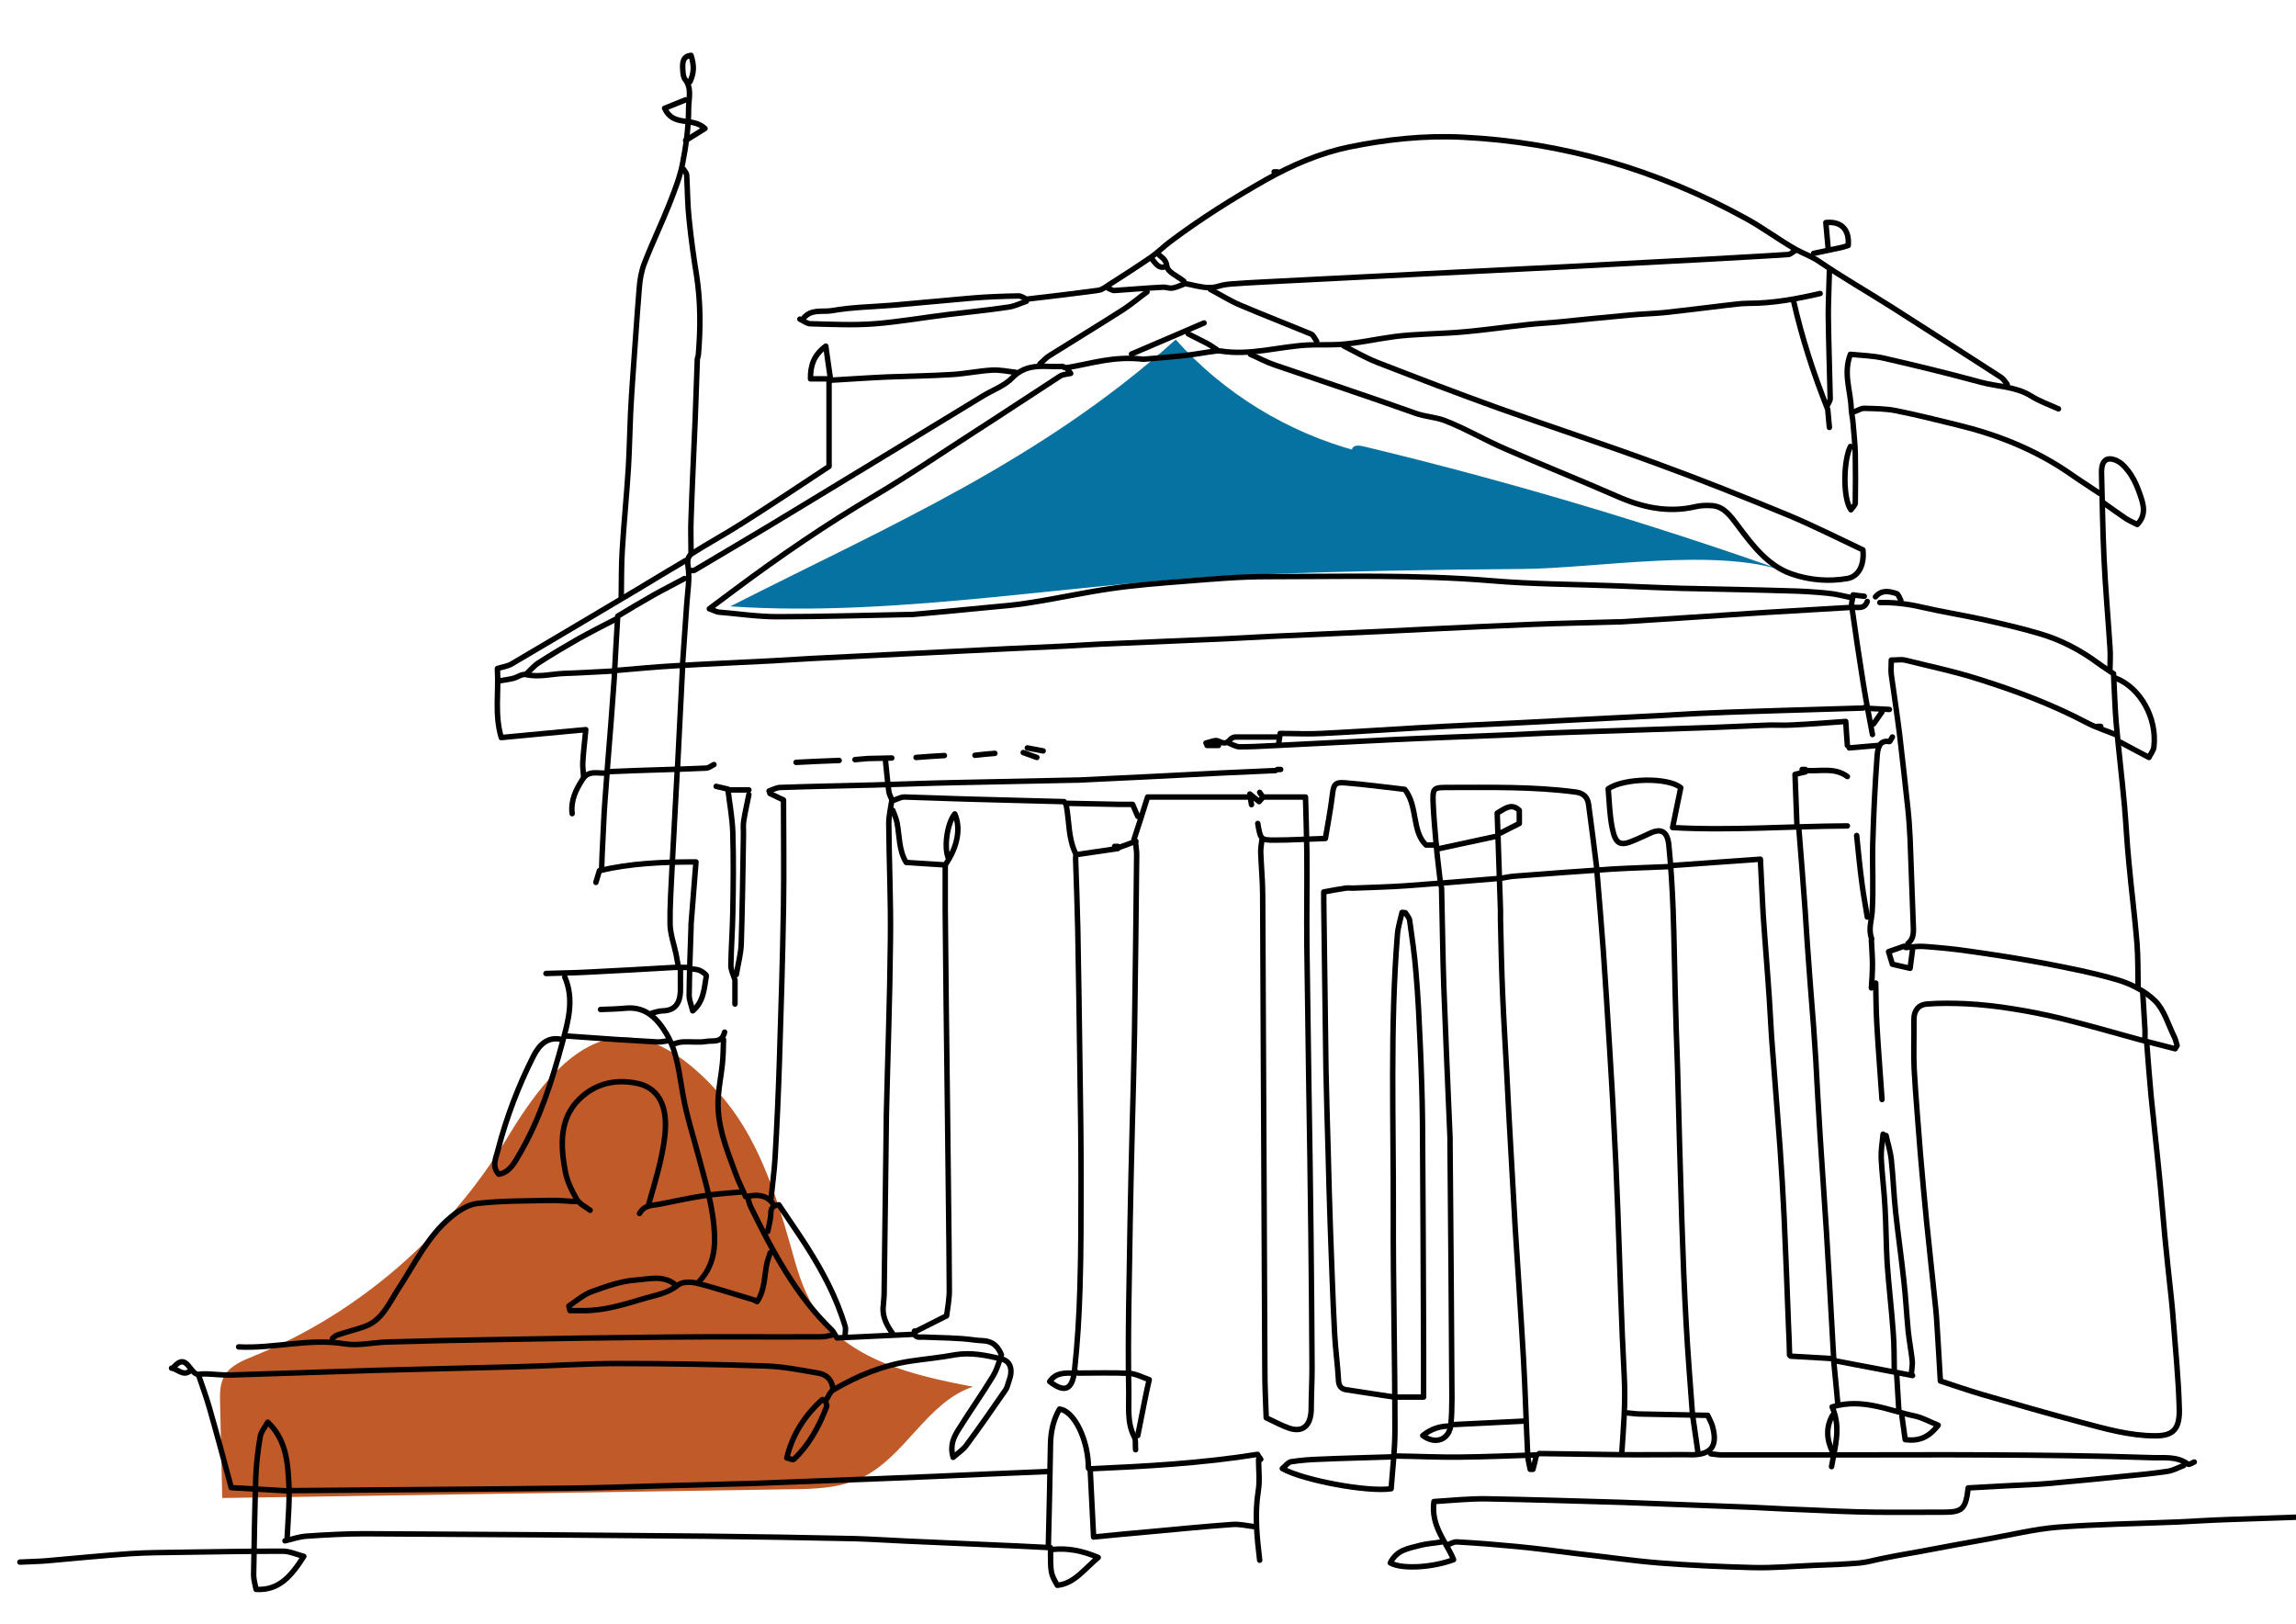 <?xml version="1.0" encoding="utf-8"?>
<!-- Generator: Adobe Illustrator 26.4.1, SVG Export Plug-In . SVG Version: 6.00 Build 0)  -->
<svg version="1.1" id="Layer_1" xmlns="http://www.w3.org/2000/svg" xmlns:xlink="http://www.w3.org/1999/xlink" x="0px" y="0px"
	 viewBox="0 0 841.9 595.3" style="enable-background:new 0 0 841.9 595.3;" xml:space="preserve">
<style type="text/css">
	.st0{fill:#0572A1;}
	.st1{fill:#C05A28;}
	.st2{fill:none;stroke:#000000;stroke-width:2;stroke-linecap:round;stroke-linejoin:round;stroke-miterlimit:10;}
</style>
<path class="st0" d="M431.1,124.5c17.6,19.7,41.1,34.1,66.7,40.9c0,1.4-2.6,0.1-1.9-1.1s2.5-1,3.9-0.7c52.5,12.6,104.4,28,155.2,46
	c-25.5-9.1-69.7-1.2-96.9-1c-32.3,0.2-64.6,0.8-96.9,2c-63.1,2.3-130.8,16-193.4,11.7C325.9,192.8,381.6,169.1,431.1,124.5z"/>
<path class="st1" d="M93.2,497.1c-4.2,1.7-8.8,3.5-11,7.5c-1.6,2.9-1.6,6.4-1.5,9.8c0.3,11.6,0.5,23.2,0.8,34.8
	c69.4-1.1,138.7-2.1,208.1-3.2c8.9-0.1,18-0.3,26.1-4.1c16.2-7.6,24.1-27.9,41.1-33.5c-21.9-4.1-46.2-9.8-58.1-28.6
	c-4.4-7-6.6-15-8.8-23c-5.7-20.2-12.5-40.9-26.6-56.4c-35-38.7-58.3-14.9-77.5,17.1C164.3,452.8,131.6,481.5,93.2,497.1z"/>
<g>
	<path class="st2" d="M463.4,292.2c4.9,0,9.8,0,15.3,0c0.2,7,0.4,13.6,0.5,20.2c0.1,11.3-0.1,22.6,0,33.9
		c0.2,16.7,0.5,33.4,0.7,50.2c0.3,18.8,0.6,37.5,0.8,56.3c0.2,16.3,0.3,32.6,0.4,48.8c0,5-0.3,10-0.3,15c-0.1,6-3,8.7-8.1,7
		c-2.6-0.9-5.2-2.3-8.4-3.8c-0.2-5.6-0.5-11.4-0.5-17.3c-0.3-58.1-0.5-116.2-0.8-174.2c0-5.1-0.5-10.3-0.7-15.4
		c-0.1-1.6,0.2-3.2,0.4-4.8"/>
	<path class="st2" d="M492.7,126.8c4.1,2.1,8.1,4.4,12.4,6.1c14.7,5.7,29.5,11.4,44.3,16.7c19.3,6.9,38.9,13.3,58.2,20.4
		c16.2,5.9,32.2,12.3,48.2,18.9c9.3,3.9,18.4,8.5,27.3,12.7c0.6,5.7-1.7,9.8-5.7,10.5c-7,1.2-14.1,0.6-20.8-1.8
		c-8.3-3-13.9-10.2-19.3-17.5c-2.6-3.4-5-7-9.3-7.4c-2.2-0.2-4.4-0.1-6.5,0.4c-10,2.3-19.5,0.2-28.9-4
		c-13.5-5.9-27.3-11.4-40.8-17.3c-7.4-3.2-14.5-7.4-22-10.3c-3.4-1.3-7.2-1.4-10.8-2.7c-17.1-6.1-34.4-11.8-51.6-17.7
		c-3-1-5.9-2.6-8.9-3.9"/>
	<path class="st2" d="M512,512.2c3.1,0,6.2,0,10,0c0-6.6,0-12.3,0-18c-0.1-27.7-0.2-55.4-0.4-83.2c-0.1-9.1-0.4-18.2-0.8-27.3
		c-0.4-9.1-0.8-18.2-1.6-27.3c-0.5-6.3-1.4-12.6-2.3-18.9c-0.1-1-1-1.9-1.6-2.9c-0.4,0-0.8-0.1-1.2-0.1c-0.6,2.7-1.5,5.4-1.7,8.2
		c-2.7,34-1.4,68-1.5,102.1c-0.1,26.5,0.6,53.1,0.6,79.6c0,7.2-0.9,14.4-1.4,21.4c-8.6,1.3-32.3-3.1-39.9-7.4
		c1.3-1.1,2.1-2.3,3.2-2.5c3.3-0.5,6.7-0.8,10-0.9c9.1-0.4,18.2-0.6,27.4-0.9"/>
	<path class="st2" d="M679.3,219.2c-3-0.6-5.9-1.4-8.9-1.7c-5-0.5-10-0.8-15-0.9c-12.8-0.4-25.7-0.6-38.5-0.9
		c-8-0.2-15.9-0.6-23.9-0.9c-15.4-0.6-30.9-0.6-46.2-1.9c-27.4-2.3-54.7-1.5-82.1-1.5c-10.2,0-20.3,0.9-30.4,1.7
		c-9,0.7-18,1.4-27,2.7c-9.8,1.4-19.5,3.6-29.3,5.1c-5.2,0.9-10.5,1.3-15.8,1.8c-9.2,0.9-18.5,1.8-27.8,2.6c-0.4,0-0.8,0-1.2,0
		c-16.1,0.3-32.1,0.8-48.2,0.8c-7.2,0-14.4-1.1-21.6-1.7c-0.8-0.1-1.5-0.6-3.3-1.2c3.5-2.6,6.5-4.9,9.5-7.1
		c16.6-12.4,33.6-24,51.2-34.4c12.3-7.3,24.2-15.4,36.3-23.2c10.6-6.8,21.1-13.8,31.6-20.6c1.1-0.7,2.6-0.7,3.9-1
		c-0.5-0.7-1.1-1.4-1.6-2.1c8.6-1.3,17-4.4,28.3-3.1c3.2-0.3,8.9-0.7,14.5-1.3c4-0.4,8-1.2,12-1.7c0.6-0.1,1.3-0.1,1.9,0
		c10.6,1.7,21.1-1.6,31.6-2.2c3.9-0.2,7.7,0,11.6-0.2c6.8-0.4,13.6-2,20.4-2.9c3.7-0.5,7.4-0.7,11.2-0.9c5-0.3,10-0.4,15-0.9
		c7.6-0.7,15.2-1.8,22.7-2.6c3.6-0.4,7.2-0.6,10.8-0.9c8.9-0.9,17.7-1.8,26.6-2.6c4.2-0.4,8.5-0.5,12.7-0.9c7.3-0.8,14.6-1.7,22-2.6
		c3-0.3,5.9-0.8,8.9-0.8c8.9,0,17.6-1.6,26.2-3.6"/>
	<path class="st2" d="M385.6,568.1c5.9-0.7,11.5,0.5,17.1,2.9c-4.9,4-8.7,9.6-15,10.2c-2.5-4.4-2.5-4.4-2.5-13.8
		c-4-0.2-8-0.4-11.9-0.6c-13.6-0.6-27.2-1.2-40.9-1.8c-6.3-0.3-12.6-0.7-18.9-0.9c-18.1-0.4-36.2-0.7-54.4-0.9
		c-41.8-0.4-83.5-0.7-125.3-0.9c-7.2,0-14.4,0.4-21.6,0.9c-2.6,0.2-5.1,1.1-7.7,1.7"/>
	<path class="st2" d="M305.4,509.1c-0.4-3.6-2.6-5.2-5.4-5.7c-6.4-1.1-12.8-2.4-19.3-2.6c-18-0.6-36-0.9-54-0.9
		c-12.6,0-25.2,0.9-37.8,1.2c-17.1,0.5-34.2,0.8-51.3,1.3c-17.6,0.5-35.2,1.2-52.8,1.7c-3.1,0.1-6.2-0.3-9.3-0.4
		c-0.9,0-1.8,0-2.7,0.2c-3.2,0-4.2-8.1-8.9-2.9"/>
	<path class="st2" d="M305.8,489.3c-1.5,0.3-3.1,0.8-4.6,0.8c-18.8,0.1-37.5-0.1-56.3,0.1c-20.7,0.2-41.4,0.5-62.1,0.9
		c-13.5,0.2-27,0.5-40.5,0.9c-5.3,0.1-10.7,1.5-15.8,0.7c-13.1-2.2-26,1.8-39,1.1"/>
	<path class="st2" d="M787.2,382.8c0.5,6.5,1,12.9,1.6,19.4c0.3,3.5,0.8,7,1.1,10.6c0.8,7.5,1.6,15,2.3,22.4c0.6,6,1,12,1.6,18
		c0.7,7.3,1.5,14.7,2.3,22c0.3,2.9,0.6,5.9,0.8,8.8c0.8,10.7,1.9,21.4,2.2,32.1c0.3,8-2.3,10.3-8.8,10.3c-9.4,0-18.4-2.6-27.4-5
		c-12-3.2-23.9-6.6-35.9-10.1c-5.5-1.6-10.9-3.5-15.5-5c-0.4-6.5-0.7-12.4-1.1-18.3c-0.2-3.4-0.4-6.8-0.8-10.1
		c-1-9.8-2.1-19.6-3.1-29.5c-0.8-8.4-1.6-16.7-2.3-25.1c-0.8-10.4-1.7-20.8-2.3-31.2c-0.3-6,0-12-0.1-18c-0.1-3.8,1.9-5.8,4.7-6
		c4.9-0.4,9.8-0.3,14.6-0.1c5.5,0.3,11.1,0.9,16.6,1.8c5.9,0.9,11.9,2.1,17.7,3.5c9.8,2.4,19.5,5.2,29.3,7.9
		c4.3,1.1,8.6,2.2,12.9,3.3c0.2-0.4,0.5-0.8,0.7-1.2c-0.3-1-0.5-2-0.9-2.9c-2.3-4.6-3.8-10.1-7.1-13.4c-3.6-3.6-8.6-6.1-13.3-7.6
		c-9.1-2.7-18.4-4.5-27.7-6.3c-9.1-1.7-18.2-3.1-27.4-4.4c-5.4-0.8-10.8-1.3-16.2-1.7c-2.3-0.2-4.6,0.2-6.9,0.4"/>
	<path class="st2" d="M384,539.5c-7.2,0.3-14.4,0.6-21.6,0.9c-13.2,0.6-26.5,1.2-39.7,1.7c-8,0.3-15.9,0.6-23.9,0.9
		c-8,0.3-15.9,0.6-23.9,0.9c-11.6,0.3-23.1,0.6-34.7,0.9c-10.7,0.3-21.3,0.7-32,0.8c-33.9,0.4-67.8,0.6-101.8,0.9"/>
	<path class="st2" d="M843.1,556.2c-8.7,0.3-17.5,0.6-26.2,0.9c-6.2,0.2-12.3,0.6-18.5,0.9c-14.6,0.6-29.3,0.8-43.9,1.9
		c-8.5,0.7-17,2.8-25.4,4.3c-8,1.4-15.9,2.9-23.9,4.4c-4.9,0.9-9.8,1.7-14.6,2.7c-2.8,0.5-5.6,1.4-8.5,1.7c-5.6,0.5-11.3,0.7-17,0.9
		c-7.5,0.3-14.9,1-22.4,0.8c-11.4-0.3-22.9-0.8-34.3-1.7c-10-0.8-20-2.3-30.1-3.4c-7.3-0.9-14.6-1.9-22-2.6
		c-7.3-0.7-14.6-1.3-22-1.7c-1.3-0.1-2.6,0.8-3.9,1.2"/>
	<path class="st2" d="M658.1,92c-0.8,0.4-1.5,1.2-2.3,1.3c-10.3,0.7-20.6,1.2-30.8,1.8c-11.4,0.6-22.9,1.2-34.3,1.8
		c-10.8,0.6-21.6,1.2-32.4,1.7c-12.1,0.6-24.2,1.2-36.2,1.8c-5.9,0.3-11.8,0.6-17.7,0.9c-11.8,0.6-23.6,1.2-35.5,1.8
		c-5.3,0.3-10.5,0.5-15.8,0.9c-2.1,0.1-4.2,0.3-6.2,0.9c-4.3,1.4-8.3-0.3-12.3-0.9"/>
	<path class="st2" d="M800.7,537.3c-1.9,0.7-3.8,1.8-5.8,2.1c-5.2,0.8-10.5,1.3-15.8,1.8c-9,0.9-18,1.8-27,2.6
		c-5.3,0.5-10.5,0.6-15.8,0.9c-4.9,0.3-9.8,0.5-14.6,0.8c-0.9,7.7-2.1,8.9-8.9,8.9c-8.5,0-17,0.1-25.4,0c-8.6-0.1-17.2-0.5-25.8-0.9
		c-6.4-0.2-12.8-0.6-19.3-0.9c-8-0.3-15.9-0.6-23.9-0.9c-7.8-0.3-15.7-0.6-23.5-0.9c-16.6-0.5-33.1-1-49.7-1.3
		c-6.4-0.1-12.9,0.6-19.4,1c-1.2,9.2,4.5,14.6,7.2,21.3c-7.7,2.9-18.9,3.6-23.2,1.2c2.3-4.7,6.5-5.3,10.4-6.3
		c2.8-0.8,5.6-0.9,8.5-1.4"/>
	<path class="st2" d="M677.4,302.8c-21.5,0.1-42.9,1.8-64.1,0.6c1.1-5.3,2.1-10.1,3-14.6c-4.5-3.9-20.9-3.6-26.6,0.4
		c0.4,4.6,0.5,9.7,1.5,14.5c1.2,5.9,3,6.6,8,4.4c1.9-0.8,3.9-1.7,5.8-2.6c4-1.9,6.3-0.8,6.9,4c0.8,8,1.3,16.1,1.6,24.2
		c0.4,10.6,0.5,21.1,0.8,31.7c0.2,8.5,0.5,17,0.8,25.5c0.5,18.9,1,37.8,1.6,56.8c0.4,12.6,0.9,25.2,1.6,37.8c0.6,11,1.5,22,2.3,33"
		/>
	<path class="st2" d="M585.6,319.9c0.8,9.5,1.6,19.1,2.3,28.6c0.8,11.9,1.6,23.8,2.3,35.6c0.5,8.8,1.1,17.6,1.5,26.4
		c0.6,11,1.1,22,1.5,33c0.8,20.5,1.3,41.1,2.4,61.6c0.5,9.2-0.3,18.2-0.9,27.3"/>
	<path class="st2" d="M775.7,269.3c-3.6-1.5-7.3-2.6-10.8-4.5c-12.6-6.6-25.7-11.5-39-15.7c-9-2.9-18.2-4.8-27.4-7.1
		c-1.4-0.3-2.8,0-5,0c0,2.1-0.2,3.7,0,5.3c1,7.2,2.1,14.4,3,21.6c1.1,9.2,2.1,18.5,3.1,27.7c0.4,3.6,0.6,7.3,0.8,11
		c0.4,10.8,0.8,21.7,1.2,32.6c0.1,2.3-0.2,4.3-2,5.7"/>
	<path class="st2" d="M550.2,305.4c2.4-1.2,4.7-2.4,6.9-3.5c0-1.9,0-3.4,0-4.8c-2.6-2.6-4.9-1-8.1,1c0.4,11.5,0.8,23.5,1.2,35.5
		c0,1.2,0,2.3,0,3.5c0.2,9.2,0.4,18.5,0.8,27.7c0.4,9.5,1,19.1,1.5,28.6c0.5,10,1,19.9,1.6,29.9c0.5,8.9,1,17.9,1.5,26.8
		c1,15.8,2.1,31.7,3,47.5c0.7,12,1,24.1,1.6,36.1c0.1,1.7,0.6,3.3,0.9,5c0.3,0,0.7,0,1,0c0.4-1.5,0.8-3,1.1-4.5"/>
	<path class="st2" d="M659.6,303.7c0.8,10,1.6,19.9,2.3,29.9c0.3,4.1,0.5,8.2,0.8,12.3c0.7,10.1,1.5,20.2,2.3,30.4
		c0.3,4,0.5,7.9,0.8,11.9c0.5,9.4,1,18.8,1.6,28.2c0.7,11.6,1.6,23.2,2.3,34.8c0.8,13.3,1.6,26.7,2.3,40c0.1,2.3,0.3,4.7,0.4,7"/>
	<path class="st2" d="M684.3,259.2c-0.5,0.1-1,0.4-1.5,0.4c-10,0.3-20,0.6-30.1,0.9c-8.6,0.3-17.2,0.5-25.8,0.9
		c-5.8,0.2-11.6,0.6-17.3,0.9c-11.8,0.6-23.6,1.2-35.5,1.8c-5.8,0.3-11.6,0.6-17.3,0.9c-12.1,0.6-24.2,1.1-36.2,1.8
		c-12,0.7-23.9,1.5-35.9,2.1c-5,0.3-10,0-15.3,0c-0.2,1.4-0.3,2.5-0.5,3.5"/>
	<path class="st2" d="M346.6,317.3c0,5.4,0,10.9,0,16.3c0.2,23.9,0.5,47.8,0.8,71.7c0.2,22.6,0.6,45.2,0.7,67.8c0,3.4-0.7,6.8-1,9.3
		c-4.2,2.1-7.7,3.9-11.3,5.7"/>
	<path class="st2" d="M324.7,279c0.4,3.7,0.7,7.3,1.2,11c0.1,1.1,0.7,2.1,1.1,3.1"/>
	<path class="st2" d="M327,293.5c-0.4,2.8-1.1,5.6-1.1,8.4c0.1,14.2,0.8,28.5,0.6,42.7c-0.2,21.6-1,43.1-1.5,64.7c0,0.4,0,0.9,0,1.3
		c-0.3,21.1-0.5,42.2-0.8,63.4c0,1.9-0.3,3.8-0.4,5.7c-0.1,3.6,1.6,6.5,3.5,9.2"/>
	<path class="st2" d="M253,30c1.5-3.4,1.6-5.7,0.4-9.7c-3.3,0.3-3.2,3.1-3,5.8c0.1,1,0.2,2.3,0.8,3c2.6,3.2,1.3,7.2,1.3,10.6
		c0,6.7-0.9,13.6-2.2,20.2c-1,5.2-3,10.1-4.9,15c-2.9,7.3-6.3,14.3-9.1,21.6c-1.1,2.8-1.7,6.1-1.9,9.2c-0.9,11-1.6,22-2.4,33
		c-0.3,4.4-0.6,8.8-0.8,13.2c-0.3,6.6-0.4,13.2-0.8,19.8c-0.6,9.8-1.6,19.6-2.2,29.5c-0.4,6-0.3,12-0.4,18"/>
	<path class="st2" d="M282.3,290.9c1.6,0.8,3.3,1.6,5,2.4c0,12.8,0.2,25.9,0,38.9c-0.3,18.9-0.9,37.8-1.5,56.8
		c-0.4,11.9-0.9,23.8-1.6,35.6c-0.3,5-1,10-1.5,15"/>
	<path class="st2" d="M391,295.3c1.1,5.9,0.7,12.1,3.4,17.6c0.2,0.4,0,1.2,0,1.7c0.3,8.7,0.6,17.3,0.8,26
		c0.3,17.2,0.6,34.3,0.8,51.5c0.2,13.2,0.4,26.4,0.4,39.6c0,13.5,0,27-0.4,40.5c-0.3,10.1-0.9,20.3-2,30.3c-0.8,7.2-3.7,8.2-9.1,4
		c2.3-3.4,5.6-3.1,8.9-3.1"/>
	<path class="st2" d="M250.7,62.1c0.4,0.7,1.1,1.4,1.1,2.2c0.3,5.4,0.3,10.9,0.9,16.3c0.7,6.8,1.6,13.5,2.7,20.2
		c1.5,9.7,1.5,19.3,0.7,29c0,0.6-0.3,1.2-0.4,1.8c-0.3,7.5-0.5,15-0.8,22.4c-0.5,12-1.1,24-1.5,36.1c-0.2,4.2,0,8.5,0,12.8"/>
	<path class="st2" d="M687.8,360.4c0.1,5,0.1,10,0.4,15c0.5,9.2,1.3,18.5,1.9,27.7"/>
	<path class="st2" d="M690.5,415.8c-0.3,2.9-0.8,5.9-0.7,8.8c0.3,6,1.1,12,1.4,18c0.4,6.9,0.4,13.8,0.8,20.7
		c0.6,8.4,1.6,16.7,2.2,25.1c0.4,4.7,0.3,9.4,0.4,14.1"/>
	<path class="st2" d="M390.2,134.7c-0.1-0.1-0.3-0.4-0.4-0.4c-6.3,0.5-12.9-1.7-18.6,4.2c-3,3.1-7.3,4.5-11,6.8
		c-23.6,14.4-47.3,28.8-70.9,43.1c-11.5,7-23.1,13.8-34.7,20.7c-0.4,0.2-1,0-1.5,0"/>
	<path class="st2" d="M549,322.1c-10.9,0.9-21.8,1.8-32.8,2.6c-6.7,0.5-13.4,0.6-20,0.9c-0.9,0-1.8-0.1-2.7,0
		c-2.7,0.4-5.4,0.9-8.1,1.4c0,1.5,0,2.7,0,3.9c0.3,20.2,0.5,40.5,0.8,60.7c0.2,10.1,0.5,20.2,0.8,30.4c0.2,9.2,0.5,18.5,0.8,27.7
		c0.5,13.2,0.9,26.4,1.6,39.6c0.3,5.6,1.1,11.1,1.4,16.7c0.1,2.3,1.1,3.2,2.8,3.5c5.9,0.9,11.8,1.8,17.7,2.7"/>
	<path class="st2" d="M804.6,536c-0.8,0.3-1.8,1.1-2.3,0.8c-4.2-3.1-9.1-2.2-13.5-2.4c-20-0.7-40.1-0.9-60.1-1
		c-17-0.1-33.9,0-50.9,0c-15.5,0-31.1,0-46.6,0c-1.3,0-2.6-0.3-3.9-0.4"/>
	<path class="st2" d="M294.6,116.7c2.9-3.6,7-2.2,10.4-2.8c7.3-1.3,14.9-1.4,22.3-2c9.6-0.8,19.3-1.8,28.9-2.6
		c5.8-0.5,11.6-0.7,17.3-0.8c1,0,2.1,0.8,3.1,1.3"/>
	<path class="st2" d="M377.1,109.6c8.6-1,17.2-2,25.8-3.2c1.3-0.2,2.6-1.3,3.9-2.1c5.2-3.3,10.3-6.6,15.4-10.1
		c2.4-1.7,4.6-3.9,7-5.7c11.2-8.4,23-15.8,35-22.6c9.8-5.5,19.9-9.8,30.5-12c13.7-2.8,27.6-4.3,41.6-3.6
		c36.5,1.8,71.2,11.8,104.1,29.9c6.2,3.4,12,7.8,18.2,11.3c2.8,1.5,5.7,2.5,8.5,4.4c8.5,5.8,17.4,10.9,26.1,16.4
		c13.5,8.6,27,17.3,40.5,26c0.9,0.6,1.6,1.7,2.3,2.6"/>
	<path class="st2" d="M678.5,222.7c-10.2,0.6-20.3,1.2-30.5,1.8c-4.6,0.3-9.3,0.6-13.9,0.9c-13.4,0.9-26.7,1.8-40.1,2.6
		c-0.4,0-0.8,0-1.2,0c-10.3,0.3-20.6,0.5-30.8,0.9c-12.5,0.5-24.9,1.1-37.4,1.7c-6,0.3-12.1,0.6-18.1,0.9
		c-13.4,0.6-26.7,1.2-40.1,1.8c-5.8,0.3-11.6,0.6-17.3,0.9c-14,0.6-28,1.2-42,1.8c-5.7,0.2-11.3,0.6-17,0.9
		c-6.6,0.3-13.1,0.6-19.7,0.9c-12.1,0.6-24.2,1.2-36.2,1.8s-24.2,1.2-36.2,1.8c-5.1,0.3-10.3,0.6-15.4,0.9
		c-11.7,0.6-23.4,1.1-35.1,1.8c-7.2,0.4-14.4,1.1-21.6,1.7"/>
	<path class="st2" d="M677.4,273.3c-0.2-2.7-0.4-5.3-0.6-8.8c-7,0.5-13.4,1-19.8,1.3c-3.3,0.2-6.7-0.1-10,0.1
		c-6.3,0.2-12.6,0.6-18.9,0.8c-17.9,0.6-35.7,1.2-53.6,1.8c-6.9,0.2-13.9,0.6-20.8,0.9c-14.5,0.6-29,1.1-43.6,1.8
		c-14.7,0.7-29.3,1.5-43.9,2.2c-3.9,0.2-7.7,0.4-11.6,0.4c-1.3,0-2.6-0.8-3.9-1.3"/>
	<path class="st2" d="M656.2,496.8c-0.1-3.7-0.2-7.3-0.4-11c-0.5-13.2-1-26.4-1.6-39.6c-0.4-8.5-0.9-17-1.5-25.5
		c-1-13.5-2.1-27-3.1-40.5c-0.3-4.5-0.5-9.1-0.8-13.6c-0.7-10.6-1.6-21.1-2.3-31.7c-0.4-6.5-0.6-12.9-1-19.9
		c-10.9,0.8-21.6,1.5-32.2,2.3"/>
	<path class="st2" d="M528.2,323.9c0.1,0.6,0.4,1.2,0.4,1.8c0.3,11.9,0.4,23.8,0.8,35.6c0.7,18.6,1.5,37.3,2.3,55.9
		c0,0.6,0,1.2,0,1.8c0.3,31.2,0.5,62.5,0.7,93.7c0,3.2-0.1,6.5-0.4,9.7c-0.6,5.4-5.6,7.4-10.3,3.9c3.1-2.5,6.4-3.5,10-3.5"/>
	<path class="st2" d="M211.1,440.5c-3.1-0.1-6.3-0.5-9.4-0.4c-8.9,0.2-17.8,0.1-26.6,1.1c-3.5,0.4-7.1,2.7-10,5.2
		c-8.2,6.8-13,16.9-18.9,25.9c-3.5,5.4-6.1,11.8-12.4,14c-3.3,1.2-6.7,2-10,3.1c-0.7,0.2-1.3,0.8-1.9,1.3"/>
	<path class="st2" d="M237.9,441.4c1.4-5.1,3-10.2,4.2-15.4c0.9-4.2,1.8-8.5,1.9-12.7c0.3-8.7-3.1-14.6-10.3-16.1
		c-7.5-1.6-15-0.3-21.1,5.6c-7.6,7.3-7.1,17.1-5.3,26.8c0.7,3.6,2.4,7,4.2,10.1c1.1,1.8,3.2,2.7,4.9,4"/>
	<path class="st2" d="M769.9,180.9c-3.7-2.5-7.5-4.9-11.2-7.5c-12.7-8.7-26.5-14.1-40.9-17.6c-7.4-1.8-14.9-3.7-22.4-5.2
		c-3.9-0.8-8-0.8-11.9-0.9c-1.1,0-2.3,0.8-3.5,1.2"/>
	<path class="st2" d="M105.3,563.7c0.3-6.7,1-13.5,0.6-20.2c-0.4-7.9-1.2-15.9-7.7-22.1c-1,1.8-2.5,3.5-2.8,5.4
		c-0.8,4.8-1.4,9.6-1.6,14.5c-0.4,12-0.6,24-0.8,36.1c0,1.8,0.6,3.6,0.9,5.3c8.4,0.5,12.9-4.9,17.5-12.1c-2.9-0.8-5.3-1.9-7.7-1.9
		c-12.6,0-25.2,0.2-37.8,0.4c-6,0.1-12.1,0.1-18.1,0.5c-10.2,0.7-20.3,1.7-30.5,2.6c-3.3,0.3-6.7,0.3-10,0.5"/>
	<path class="st2" d="M376.3,110.5c-2.2,0.7-4.3,1.8-6.6,2.1c-7.3,1.1-14.6,1.8-22,2.7c-9,1.1-18,2.7-27,3.4
		c-7.8,0.6-15.7,0.2-23.5,0c-1.3,0-2.6-1.1-3.9-1.7"/>
	<path class="st2" d="M585.6,319.1c-1-8.1-2-16.1-3.1-24.2c-0.4-2.8-2-4.1-4.6-4.5c-15.8-2.1-31.6-1.7-47.4-1.7
		c-4.9,0-5.2,0.3-5,5.7c0.2,5,0.7,10,1.1,15c0.4,4.6,1,9.1,1.5,13.6"/>
	<path class="st2" d="M207.1,358.2c3.5,8.1,1.3,16-0.8,23.7c-3.8,14.1-8.2,28-15.4,40.5c-2,3.4-3.8,7.4-8,8.1
		c-2.8-2.9-0.9-6.3-0.3-8.9c3.1-12,7.5-23.5,13-34.4c2.2-4.3,5.2-7.1,10-6.2"/>
	<path class="st2" d="M686.6,269.3c-1.2-6.3-2.4-12.6-3.4-18.9c-1.5-9.4-2.9-18.8-4.2-28.2c-0.2-1.1,0.3-2.4,0.5-4.1
		c1.5,0.2,2.8,0.4,4.1,0.5"/>
	<path class="st2" d="M689.3,220.9c5.2-0.1,10.3,0.5,15.4,1.7c7.4,1.7,14.9,2.9,22.3,4.5c7.1,1.6,14.2,3.2,21.2,5.3
		c7.4,2.2,14.4,5.8,20.8,10.5c2.3,1.7,4.7,3.2,6,4.1c0.4,7.3,0.5,12.8,1,18.4c0.9,10,2.1,19.9,3,29.9c0.6,6.9,0.9,13.8,1.6,20.7
		c0.9,10,2.2,19.9,3,29.9c0.4,5.2,0.3,10.6,0.4,15.8"/>
	<path class="st2" d="M416.4,308.9c0.1,1.5,0.4,2.9,0.4,4.4c-0.2,21.9-0.5,43.7-0.8,65.6c-0.2,11.1-0.5,22.3-0.8,33.4
		c-0.3,11.9-0.6,23.8-0.8,35.6c-0.3,20.8-0.9,41.7-0.5,62.5c0.1,5.3-0.7,11.2,2,16.3c0.7,1.3,0.3,3.2,0.5,4.8"/>
	<path class="st2" d="M372.5,136.5c-3-0.3-5.9-1-8.9-0.8c-4.8,0.3-9.5,1.3-14.3,1.6c-8,0.5-15.9,0.6-23.9,0.9
		c-6.9,0.3-13.9,0.8-20.8,1.2c-0.6-4.1-1.2-8-1.8-12.5c-4.3,3.2-5.7,7-5.6,12c2.4,0,4.5,0,6.8,0c0,10.8,0,21.3,0,32.1
		c-10.4,6.9-21.1,14-31.8,20.8c-6.1,3.9-12.4,7.3-18.4,11.1c-1.4,0.9-1.9,2.2-1.5,4.8c0.7,4.5-0.2,9.3-0.5,14
		c-0.5,7.2-1,14.4-1.5,21.6"/>
	<path class="st2" d="M693.9,270.2c-0.4,0.6-0.9,1.7-1.1,1.7c-3.9-0.8-4.3,2.9-4.5,5.4c-0.8,10.7-1.3,21.4-1.6,32.1
		c-0.2,8.2,0.3,16.5-0.2,24.6c-0.2,3.4-1.5,6.7-0.2,10.1"/>
	<path class="st2" d="M686.2,344.6c0.1,2.9,0.4,5.9,0.4,8.8s-0.2,5.9-0.4,8.8"/>
	<path class="st2" d="M691.6,416.3c0.6,2.9,1.6,5.8,1.9,8.8c0.7,6.4,0.9,12.9,1.6,19.3c0.9,8.4,2.1,16.7,3,25.1
		c0.7,6.1,1,12.3,1.6,18.5c0.4,3.7,1.1,7.3,1.5,11c0.1,1.4-0.2,2.9-0.3,4.4"/>
	<path class="st2" d="M754.8,149.9c-3.3-1.5-6.8-2.7-10-4.7c-5.8-3.6-12.4-3.4-18.6-5.1c-11.8-3.2-23.6-6.1-35.5-8.8
		c-4-0.9-8.2-1-12.2-1.4c-2.7,7,0.1,13.4,0.3,19.8c0.1,1.9,0.6,3.8,0.7,5.7c0.3,3.7,0.7,7.3,0.8,11c0.1,6,0.1,12,0,18
		c0,0.8-1,1.6-1.6,2.5c-2.9-3.9-2.9-17.6-0.2-23.2"/>
	<path class="st2" d="M468.4,270.2c-5.1,0-10.3,0-15.4,0c-0.6,0-1.5,0.4-1.9,0.9c-1.4,1.7-2.5,1.5-4.3,0.6c-1.2-0.6-3,0.4-4.6,0.7"
		/>
	<path class="st2" d="M382.5,275.3c-1.9-0.4-3.9-0.7-5.8-1.1"/>
	<path class="st2" d="M262.6,288.3c1.3,0.3,2.6,0.6,4.3,1c0.6,5.1,1.6,10.4,1.8,15.8c0.3,9.8,0.2,19.7,0,29.5
		c-0.1,6.5-0.6,12.9-0.7,19.4c0,1.7,0.9,3.3,1.5,5.3c0,2.6,0,5.7,0,8.8"/>
	<path class="st2" d="M467.7,282.5c-6.7,0.3-13.4,0.6-20,0.9c-17.5,0.9-34.9,1.8-52.4,2.6c-0.3,0-0.5,0-0.8,0
		c-14.4,0.3-28.8,0.6-43.2,0.9c-10.3,0.2-20.6,0.6-30.8,0.9c-11.4,0.3-22.9,0.5-34.3,0.9c-1.4,0-2.8,0.8-4.2,1.3"/>
	<path class="st2" d="M274.6,289.6c-2.6,0-5.1,0-7.7,0"/>
	<path class="st2" d="M526.7,309.8c-1.2,0-2.3,0-3.8,0c-5.3-5-2.9-14.2-7.8-20.4c-6.9-0.8-14.4-1.8-21.9-2.4
		c-3.8-0.3-4.2,0.6-4.7,4.8c-0.6,5.1-1.6,10.1-2.5,15.6c-6.6,0.2-12.6,0.6-18.6,0.6c-5.1,0-5.2-0.2-6.2-6.1"/>
	<path class="st2" d="M380.2,277.7c-1.7-0.6-3.3-1.2-5-1.8"/>
	<path class="st2" d="M364.8,276.2c-2.4,0.2-4.9,0.4-7.3,0.7"/>
	<path class="st2" d="M346.3,277c-3.5,0.2-6.9,0.4-10.4,0.7"/>
	<path class="st2" d="M327,277.9c-3,0.1-5.9,0.1-8.9,0.2c-1.5,0.1-3.1,0.3-4.6,0.4"/>
	<path class="st2" d="M307.7,278.8c-5.3,0.2-10.5,0.4-15.8,0.7"/>
	<path class="st2" d="M182.4,245.6c0.5,8.1-1.1,16.3,1.4,24.8c10.3-1,20.4-1.9,31-2.9c-0.4,4.4-0.9,8.2-1.1,12
		c-0.1,1.7,0.2,3.5,0.3,5.3"/>
	<path class="st2" d="M335.3,488c0,2.9,1.9,2.1,3.3,2.2c6.3,0.3,12.6,0.2,18.9,1.1c3.1,0.5,7.2-0.7,9.7,5.4c-0.7,1.9-1.5,5.3-3.2,8
		c-4,6.6-8.5,12.9-12.6,19.5c-1.6,2.6-3.2,5.6-1.9,10.1c1.9-1.7,3.7-2.8,4.9-4.5c4.9-6.6,9.6-13.4,14.3-20.2c0.6-0.8,0.8-2,1.2-3.1
		c1.6-4.2,0.8-7.4-2.7-8.3c-5.6-1.3-11.2-2.5-17-1.5c-5.4,1-10.8,1.5-16.2,2.3c-10.1,1.5-19.5,5.3-28.5,10.6
		c-1.2,0.7-1.8,2.6-2.7,3.9"/>
	<path class="st2" d="M460,559.7c-2.7-0.3-5.4-1-8.1-0.8c-9.9,0.7-19.8,1.7-29.7,2.6c-7.1,0.6-14.1,1.3-21.2,2
		c-0.4-8.1-0.8-16.1-1.2-24"/>
	<path class="st2" d="M274.6,291.3c-0.6,3.2-1.4,6.4-1.9,9.7c-0.3,1.9,0,3.8-0.1,5.7c-0.2,13.1-0.4,26.1-0.8,39.2
		c-0.1,3.8-1.2,7.6-1.8,11.4"/>
	<path class="st2" d="M458,292.2c-12.5,0-24.9,0-37.2,0c-1.8,5.8-3.4,10.7-5,15.6c0.2,0.2,0.4,0.4,0.7,0.6c-2,0.8-3.9,1.5-5.9,2.2"
		/>
	<path class="st2" d="M461.9,572c-1-8.5-1.9-16.9-0.5-25.5c0.6-3.7,0.1-7.6,0.1-11.4c0.3,0,0.6,0,0.8-0.1c-0.5-0.7-1-1.4-1.2-1.8
		c-20.6,3.3-41.2,4.4-61.7,5.3"/>
	<path class="st2" d="M265.3,381.1c-0.1,2.9-0.1,5.9-0.4,8.8c-0.4,4-1.2,7.9-1.5,11.9c-0.8,10.2,2.9,19.1,6.2,28.1
		c1.1,3.1,2.6,6,3.8,8.8c4.1-0.8,7.8-0.9,10.4,3.1"/>
	<path class="st2" d="M771.4,184.4c2.7,1.9,5.4,3.9,8.1,5.7c1.4,0.9,2.9,1.5,4.2,2.2c2.8-3,2.6-5.9,1.6-9.2
		c-1.6-5.1-3.6-9.8-7.4-13.1c-1.3-1.1-3.4-2-4.9-1.7c-2.1,0.5-2.5,3-2.4,5.5c0.3,10.3,0.4,20.5,0.9,30.8c0.5,11,1.5,22,2.2,33
		c0.2,2.5,0,5,0,7.5"/>
	<path class="st2" d="M220.2,370.1c3.2-0.1,6.4-0.2,9.6-0.5c6.8-0.5,11.1,3.5,14.7,9.6c3.9,6.8,4.5,14.4,5.9,22
		c1.3,7.6,3.7,15,5.7,22.5c2.5,9.5,5.5,18.9,5.9,29c0.3,7-1.3,12.7-5.9,17.4"/>
	<path class="st2" d="M327.4,293.5c1.4-0.4,2.8-1.3,4.2-1.3c8.2,0.2,16.4,0.6,24.7,0.8c11.3,0.3,22.6,0.6,33.9,0.9"/>
	<path class="st2" d="M274.2,439.2c0.4,1.2,0.6,2.4,1.2,3.5c8.1,16.5,16.7,32.5,29.6,44.9c0.6,0.6,1,1.5,1.9,2.9
		c9.1-0.4,18.4-0.9,27.8-1.3"/>
	<path class="st2" d="M73,504.7c1.3,3.8,2.7,7.6,3.8,11.5c2.7,9.4,5.2,18.8,8,29.2c6.8,0.4,13.8,0.8,20.9,1.2"/>
	<path class="st2" d="M251.4,205.5c-5.9,3.5-11.8,7-17.7,10.6c-15.3,9.1-30.6,18.2-45.9,27.2c-1.6,1-3.6,1.2-5.4,1.8"/>
	<path class="st2" d="M670.8,99.5c-0.1,5.3-0.4,10.6-0.4,15.8c0.1,10.3,0.5,20.5,0.7,30.8c0,0.9-0.7,1.8-1.1,2.6"/>
	<path class="st2" d="M281.5,451.5c0.4-1.9,0.9-3.8,1.1-5.7c0.2-1.7-0.4-3.7,3-4.1c3.1,4.7,6.7,9.8,10.1,15.1
		c5.8,9.1,11,18.7,14.2,29.5c0.3,0.9,0,2,0,3.1"/>
	<path class="st2" d="M252.2,354.7c-1.8,0-3.6-0.1-5.4,0c-10.4,0.6-20.8,1.2-31.2,1.7c-5.1,0.3-10.3,0.3-15.4,0.5"/>
	<path class="st2" d="M420.6,107c-3,2.2-5.8,4.6-8.9,6.6c-8.9,5.7-18,11.2-26.9,16.8c-1.3,0.8-2.3,2-3.5,3"/>
	<path class="st2" d="M443.8,106.1c3.6,1.9,7.1,4.1,10.8,5.7c8.7,3.7,17.5,7.1,26.2,10.7c0.8,0.3,1.3,1.7,2,2.6"/>
	<path class="st2" d="M302.3,513.5c-0.3-0.1-0.7-0.5-0.8-0.4c-6.1,5.6-10.8,12.3-13,21.4c1,0.2,2.2,0.9,2.6,0.5
		c5.5-5.2,9.2-11.9,12-19.3c0.2-0.4-0.2-1.2-0.3-1.7"/>
	<path class="st2" d="M218.5,323.5c0.4-1.3,0.8-2.7,1.3-4.3c11.4-2.7,23-3.2,35.4-3.2c-0.6,7.9-1.2,15.4-1.8,22.9c0,0.3,0,0.6,0,0.9
		c-0.3,8.4-0.6,16.7-0.7,25.1c0,1.8,0.8,3.6,1.3,5.7c4.1-3.4,4.2-8.3,5-12.8c0.1-0.5-1.6-1.7-2.6-2.1c-1.1-0.4-2.3-0.4-3.4-0.5"/>
	<path class="st2" d="M248,471.3c-4.6-4.1-10.1-2.3-15-2c-5.5,0.4-10.9,2.4-16.2,4.3c-2.9,1.1-5.5,3.4-8.2,5.2
		c0.1,0.6,0.3,1.2,0.4,1.7c1.6,0,3.1,0,4.7,0c7.8,0.1,15.3-2.3,22.7-4.5c4.1-1.2,8.4-1.8,12.1-4.8c1.7-1.4,4.9-1.3,7.2-0.7
		c6.9,1.7,13.6,4,20.5,6c0.4,0.1,0.7,0.4,1.4,0.7c3-4.3,2.6-9.6,3.7-14.4c0.3-1.2,0.8-2.4,1.1-3.5"/>
	<path class="st2" d="M657.7,110.5c3.1,13.6,7.4,26.8,12.5,39.6c0.2,2.2,0.4,4.4,0.6,6.6"/>
	<path class="st2" d="M248.3,283c-0.6,11.9-1.3,23.8-1.9,35.6c-0.3,6.7-0.8,13.5-0.7,20.2c0.1,3.7,1.4,7.3,2.2,11
		c0.3,1.5,0.5,2.9,0.8,4.4"/>
	<path class="st2" d="M225.6,227.1c-4.5,2.3-9,4.6-13.5,7.1c-4.9,2.8-9.8,5.7-14.6,8.8c-1.6,1-2.9,2.6-4.3,3.9"/>
	<path class="st2" d="M225.2,246c-6.2,0.3-12.3,0.7-18.5,0.9c-4.6,0.2-9.2,1.5-13.9,0.4c-1.4-0.3-3,1-4.6,1.4
		c-1.6,0.4-3.3,0.6-5,0.9"/>
	<path class="st2" d="M776,248.7c8.9,3.6,15,14.6,13.8,25.1c-0.1,1.3-1.2,2.6-1.8,3.9c-3.8-2-7.2-3.8-10.5-5.6"/>
	<path class="st2" d="M251,212.1c-3.9,2.1-7.7,4-11.6,6.2c-4.6,2.6-9.1,5.3-12.9,7.6c-0.5,8.3-0.9,15.7-1.3,23.2
		c-0.3,5-0.8,10-1.1,15c-0.8,10-1.6,19.9-2.3,29.9c-0.4,5-0.5,10-0.8,15c-0.2,3.2-0.3,6.5-0.4,9.7"/>
	<path class="st2" d="M564.4,532.9c9.4,0.1,18.8,0.3,28.1,0.4c8.5,0.1,17,0,25.4,0c1.3,0,2.6,0.1,3.9,0c6.1-0.5,8-3.7,6.1-10.5
		c-0.3-1.1-0.9-2.1-1.7-3.9c-8.2-0.2-16.5-0.3-24.9-0.5c-1.5,0-3.1-0.3-4.6-0.4"/>
	<path class="st2" d="M511.6,533.8c8,0.1,15.9,0.5,23.9,0.4c9.4-0.1,18.8-0.5,28.1-0.8"/>
	<path class="st2" d="M417.2,299.3c-0.6-1.3-1.1-2.6-1.9-4.4c-1.4,0-3.2,0-5,0c-6.6-0.1-13.1-0.3-19.7-0.4"/>
	<path class="st2" d="M347.8,314.7c-1.8-3.9-0.5-12.9,2.3-16.3c2.3,5.2,1.1,12-3.5,18.7c-4.5-0.3-9.3-0.6-14.3-0.9
		c-2.8-4.5-2.4-9.8-3.4-14.7c-0.3-1.5-1-2.9-1.5-4.4"/>
	<path class="st2" d="M207.5,379.8c6.2,0.4,12.3,0.9,18.5,1.3c5,0.3,10,0.6,15,0.9c1.3,0.1,2.6-0.3,3.9-0.4"/>
	<path class="st2" d="M441.5,118.4c-8.9,3.8-17.7,7.6-26.6,11.4"/>
	<path class="st2" d="M665,92.9c3.5-0.7,6.9-1.5,10.4-2.2c0.8-0.2,1.6-0.5,2.3-0.7c0.5-5.7-2.4-9-8.2-8.4c0.3,3.3,0.6,6.7,0.9,10"/>
	<path class="st2" d="M559,521c-8.9,0.4-17.7,0.9-26.6,1.3"/>
	<path class="st2" d="M612.6,317.7c-7.1,0.3-14.1,0.5-21.2,0.9c-12,0.8-23.9,1.7-35.8,2.6c-1.9,0.1-3.9,0.6-5.8,0.9"/>
	<path class="st2" d="M680.8,306.3c0.6,6,1.2,12,2,18c0.5,4,1.3,7.9,1.9,11.9"/>
	<path class="st2" d="M250.3,244.3c-0.6,12.6-1.3,25.2-1.9,37.8"/>
	<path class="st2" d="M261.8,280.3c-0.9,0.4-1.8,1.2-2.7,1.3c-8.6,0.4-17.2,0.6-25.8,0.9c-3.3,0.1-6.7,0.3-10,0.4"/>
	<path class="st2" d="M399.1,538.2c0-10.2-5.2-21-10.6-21.6c-2.2,3.8-3.2,8.1-3.3,12.8c-0.2,12.6-0.5,25.2-0.8,37.8"/>
	<path class="st2" d="M697.4,519.2c0.4,2.8,0.8,5.6,1.2,8.6c4.7,0.6,8.4-0.5,12.1-5.3c-3.2-1.3-5.7-2.7-8.3-3.3
		c-9.8-2-19.4-6.8-30.6-3.4c3.4,7.7,1,14.7-0.2,21.9"/>
	<path class="st2" d="M271.9,437c-4.6,0.4-9.3,0.7-13.9,1.4c-5.3,0.8-10.5,2-15.8,3c-2.8,0.6-5.9,0.2-7.7,3.5"/>
	<path class="st2" d="M673.5,499c9.3,1.8,18.5,3.5,27.8,5.3"/>
	<path class="st2" d="M548.2,306.7c-6.8,1.5-13.6,2.9-20.4,4.4"/>
	<path class="st2" d="M249.5,355.6c0,2.5,0,5,0,7.5c-0.1,5-2.2,7.4-6.5,7.5c-1.3,0-2.6,0.5-3.9,0.8"/>
	<path class="st2" d="M662,283c-1.2,0.3-2.3,0.5-3.8,0.9c0.2,6.2,0.5,12.4,0.7,18.5"/>
	<path class="st2" d="M417.2,526.3c0.9-4.5,1.8-9.1,2.7-13.6c0.4-1.9,0.8-3.9,1.5-6.9c-2.2-0.7-4.7-2.1-7.2-2.3
		c-6.3-0.3-12.6-0.1-18.9-0.1c-0.3,0-0.5-0.3-0.8-0.4"/>
	<path class="st2" d="M265.7,378.4c-1,4.1-4.2,3-6.6,3.4c-2.9,0.5-5.9,0-8.8,0.2c-1.2,0-2.3,0.5-3.5,0.8"/>
	<path class="st2" d="M251.4,36.6c-2.5,1-5,2-7.7,3.1c3.2,7,10.1,3,14.8,7.4c-2.7,1.7-4.9,3.1-7.1,4.4"/>
	<path class="st2" d="M656.6,497.2c5.4,0.3,10.8,0.6,15.7,0.9c0.6,5.9,1.1,11.3,1.6,16.7"/>
	<path class="st2" d="M409.9,311.1c-5,0.7-10,1.5-15,2.2"/>
	<path class="st2" d="M785.7,363.9c0.3,4.4,0.5,8.8,0.8,13.2c0.1,1.3,0,2.6,0,4"/>
	<path class="st2" d="M677.4,284.7c-4.6-3.4-9.7-1.9-14.6-2.2"/>
	<path class="st2" d="M406.4,105.7c0.8,0.3,1.6,0.9,2.3,0.8c5.9-0.4,11.8-0.9,17.7-1.2c1.1-0.1,2.3,0.5,3.5,0.3
		c1.3-0.2,2.6-0.8,3.9-1.3"/>
	<path class="st2" d="M701.3,348.1c-0.3,2.2-0.6,4.5-0.9,6.9c-2.6-0.6-4.5-1-6.5-1.5c-0.4-1.3-0.8-2.7-1.4-4.6c2-0.7,3.9-1.4,5.7-2"
		/>
	<path class="st2" d="M672,518.8c-2.6,4.5-2.2,9.1,0,13.6"/>
	<path class="st2" d="M695.5,504.3c0.3,4.4,0.5,8.8,0.8,13.2"/>
	<path class="st2" d="M620.7,519.2c0.6,4.4,1.3,8.8,1.9,13.2"/>
	<path class="st2" d="M222.5,283.4c-3,0.3-6.6-1.2-8.8,2.2c-2.4,3.7-4.5,7.7-3.9,12.7"/>
	<path class="st2" d="M435.7,122.4c2.3,1.2,4.6,2.3,6.9,3.5c1.2,0.6,2.3,1.5,3.5,2.2"/>
	<path class="st2" d="M688.5,273.3c-3.5,0.3-6.9,0.6-10.4,0.9"/>
	<path class="st2" d="M697,220.1c-0.5-0.9-0.9-2.3-1.6-2.5c-2.6-0.8-5.4-1.5-7.7,1.2"/>
	<path class="st2" d="M62.9,501.6c2.3,0.3,4.4,3.2,6.9,0.9"/>
	<path class="st2" d="M422.2,94.7c1.4,1.6,2.5,3.9,5,3.1"/>
	<path class="st2" d="M684.7,220.5c-1.1,3-3.4,2-5.4,2.2"/>
	<path class="st2" d="M692.8,260.1c-2.6-0.1-5.1-0.3-7.7-0.4"/>
	<path class="st2" d="M424.5,92.9c1.2,1.5,3,1.8,3.4,4.8c0.3,2.1,4,3.6,6.2,5.4"/>
	<path class="st2" d="M690.1,261c-1,1.5-2.1,2.9-3.1,4.4"/>
	<path class="st2" d="M442.6,273.3c1.4,0,2.8,0,4.2,0"/>
	<path class="st2" d="M461.9,290.5c0.4,0.6,0.8,1.2,1.2,1.8c-0.4,0.4-0.8,0.9-1.4,1.6c-0.8-0.7-1.8-1.5-3.4-2.8
		c0.3,1.9,0.4,2.9,0.6,3.9"/>
	<path class="st2" d="M409.9,310.3c-0.4,0-0.8,0-1.2,0"/>
	<path class="st2" d="M770.3,266.3c-0.4,0-0.8,0-1.2,0"/>
	<path class="st2" d="M469.6,282.1c-0.4,0-0.8,0-1.2,0"/>
	<path class="st2" d="M662,282.1c-0.4,0-0.8,0-1.2,0"/>
	<path class="st2" d="M468.4,63c-0.4,0-0.8,0-1.2,0"/>
</g>
</svg>
